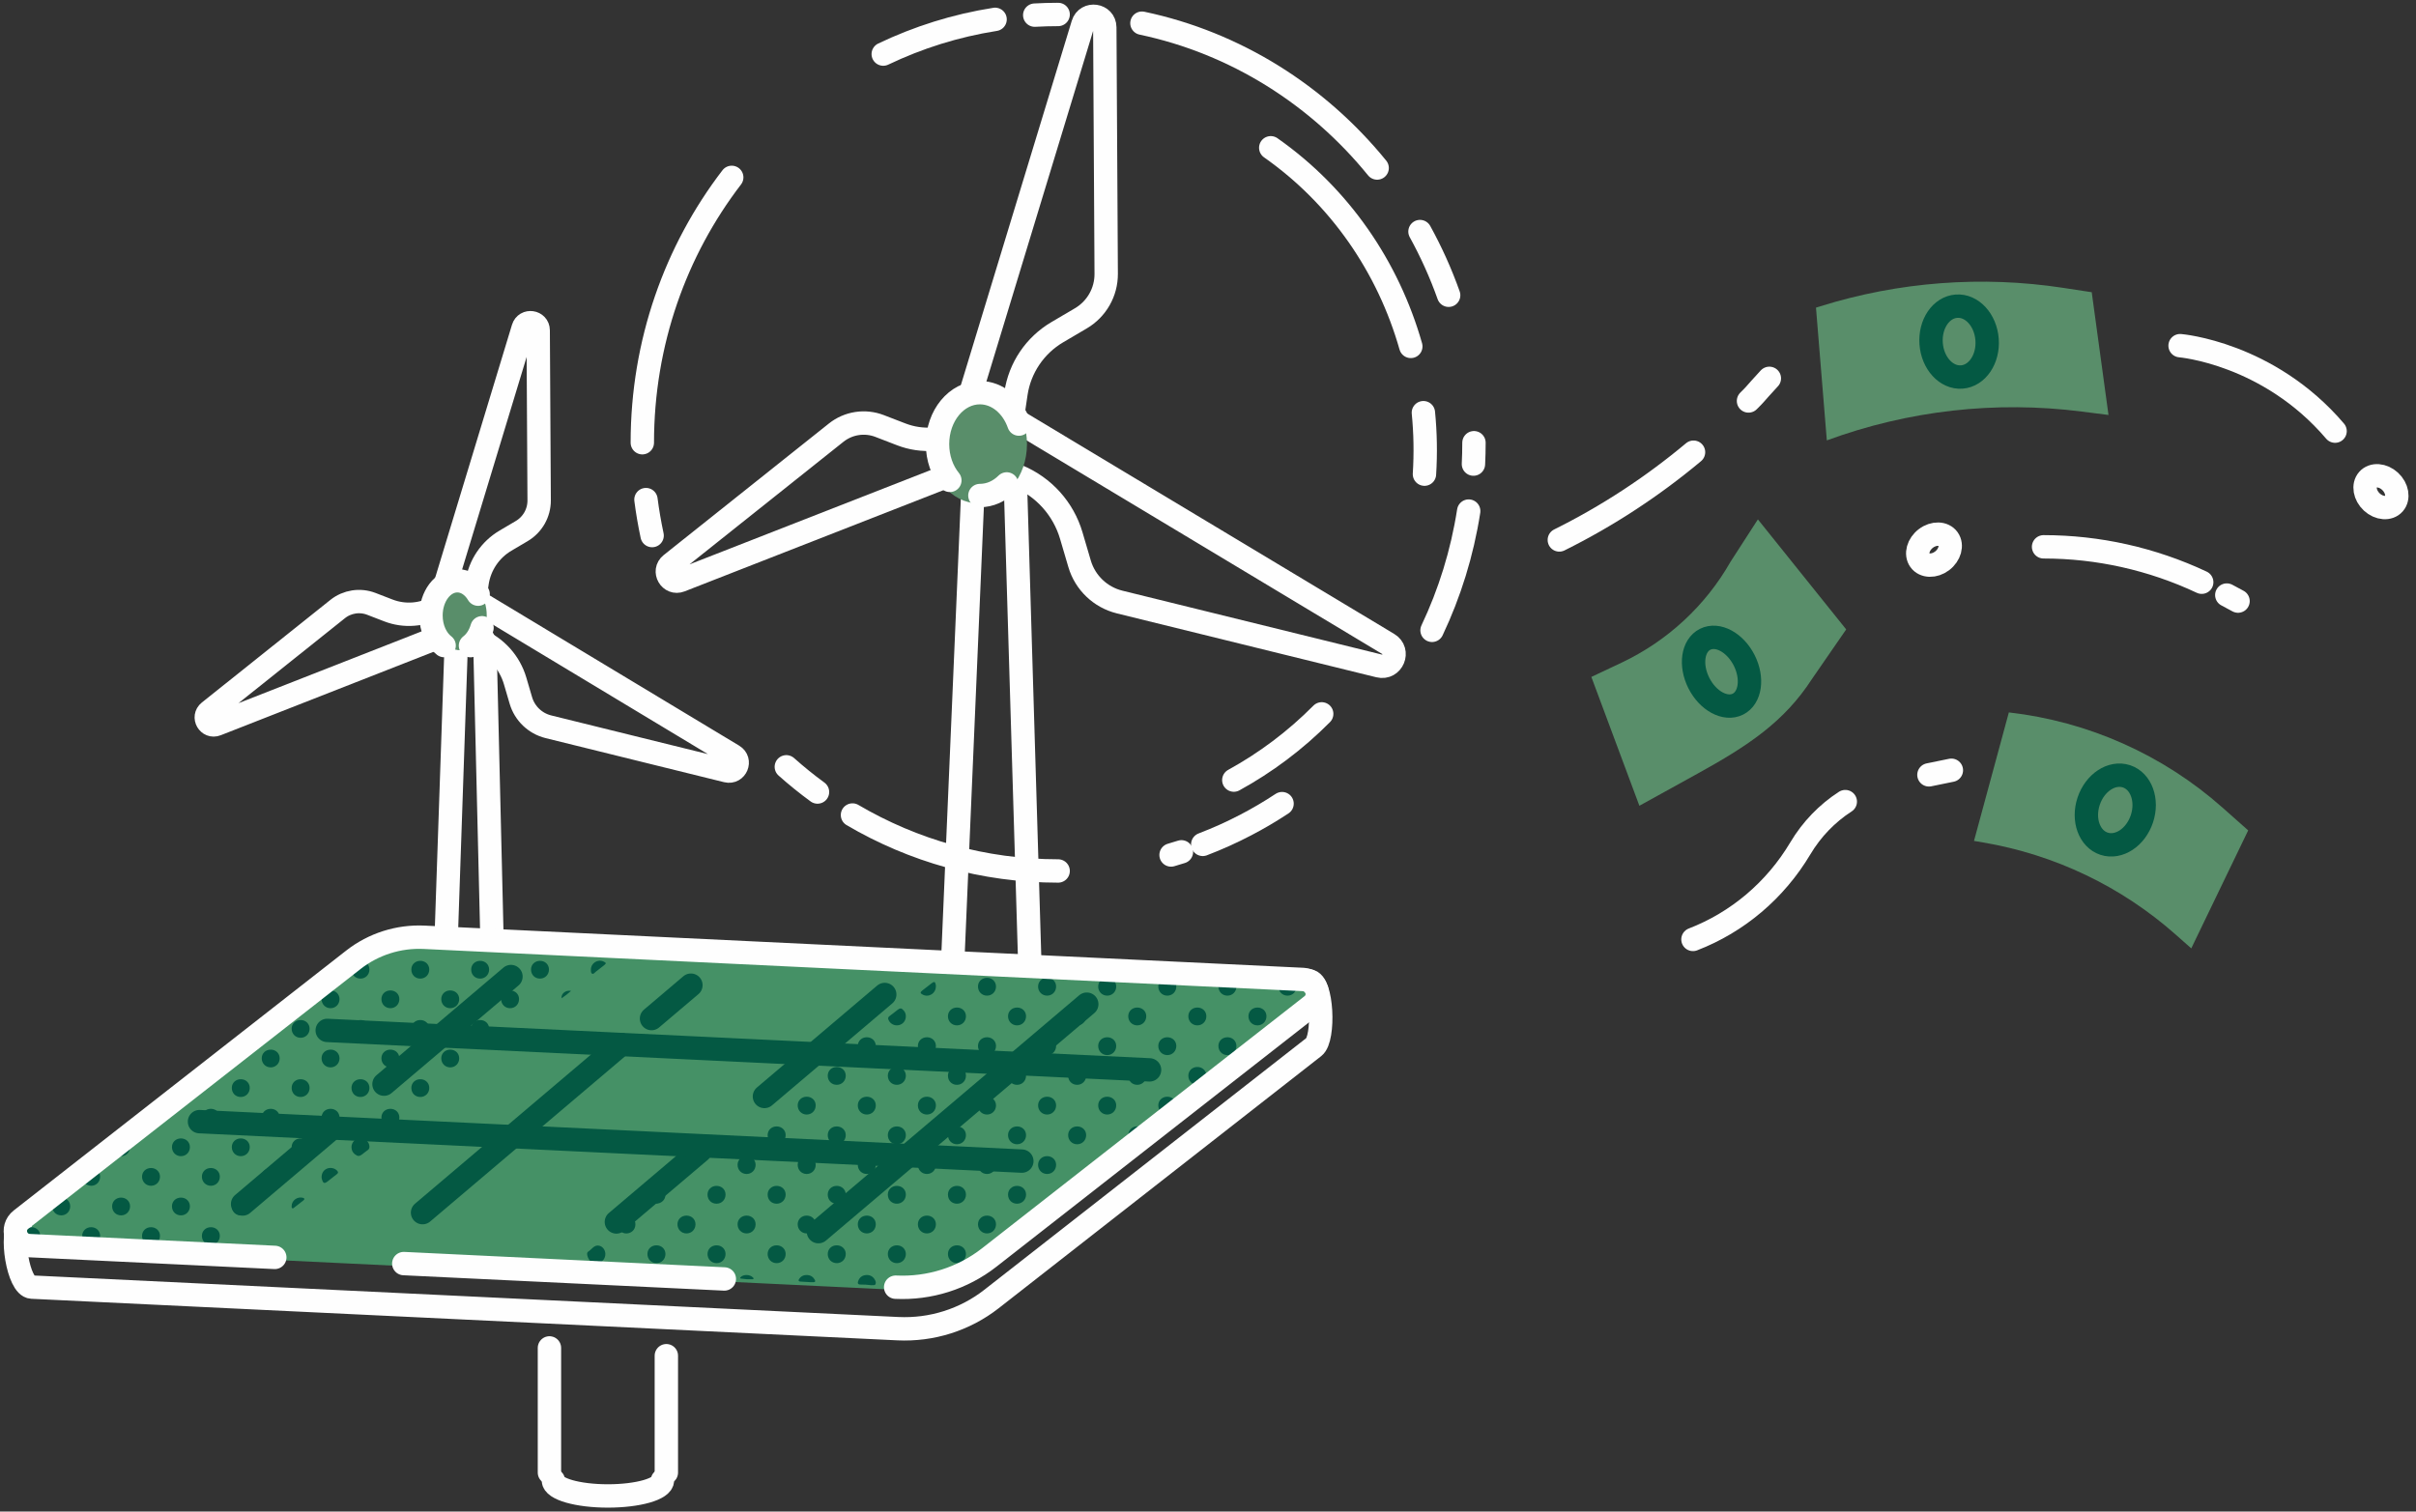 <?xml version="1.0" encoding="UTF-8"?>
<svg width="310px" height="194px" viewBox="0 0 310 194" version="1.1" xmlns="http://www.w3.org/2000/svg" xmlns:xlink="http://www.w3.org/1999/xlink">
    <rect x="0" y="0" width="310" height="194" fill="#333333" stroke="none"/>
    <title>Group 12</title>
    <g id="Homepage" stroke="none" stroke-width="1" fill="none" fill-rule="evenodd">
        <g id="Marketing-site-XS-Mobile-v6" transform="translate(-33, -4520)">
            <g id="Group-15" transform="translate(18, 3390)">
                <g id="Group-1627" transform="translate(16, 397)">
                    <g id="Group-12" transform="translate(0, 734)">
                        <g id="Group-148" transform="translate(203, 35)">
                            <path d="M21.557,30.662 L18.057,36.082 C14.837,41.744 9.942,46.277 4.039,49.063 L0.189,50.88 L6.351,67.418 L13.8,63.302 C20.327,59.706 24.94,56.628 28.467,51.187 L32.887,44.783 L21.557,30.662 Z" id="Fill-136" fill="#598E6A"></path>
                            <path d="M19.799,48.752 C20.96,51.051 20.599,53.566 18.994,54.373 C17.388,55.179 15.144,53.968 13.984,51.67 C12.823,49.372 13.184,46.855 14.79,46.05 C16.396,45.244 18.638,46.454 19.799,48.752 Z" id="Stroke-138" stroke="#045943" stroke-width="3" stroke-linecap="round"></path>
                            <path d="M53.758,55.436 L49.286,71.928 L50.483,72.132 C59.639,73.689 68.174,77.771 75.122,83.914 L77.164,85.72 L84.468,70.578 L81.179,67.66 C73.521,60.866 63.944,56.596 53.758,55.436" id="Fill-140" fill="#598E6A"></path>
                            <path d="M29.011,3.484 L30.402,20.522 C40.849,16.682 52.072,15.413 63.115,16.823 L66.544,17.26 L64.392,1.504 L60.706,0.942 C50.287,-0.644 39.642,0.164 29.585,3.305 L29.011,3.484 Z" id="Fill-142" fill="#598E6A"></path>
                            <path d="M50.965,7.577 C51.151,10.087 49.695,12.24 47.713,12.387 C45.731,12.533 43.973,10.618 43.787,8.108 C43.599,5.598 45.054,3.445 47.037,3.299 C49.019,3.152 50.778,5.068 50.965,7.577 Z" id="Stroke-144" stroke="#045943" stroke-width="3" stroke-linecap="round"></path>
                            <path d="M70.83,69.092 C70.035,71.481 67.861,72.912 65.974,72.288 C64.088,71.665 63.202,69.222 63.998,66.834 C64.792,64.446 66.966,63.014 68.853,63.638 C70.739,64.262 71.624,66.703 70.83,69.092 Z" id="Stroke-146" stroke="#045943" stroke-width="3" stroke-linecap="round"></path>
                        </g>
                        <g id="Group-167" transform="translate(199, 43)" stroke="#FEFEFE" stroke-linecap="round" stroke-linejoin="round" stroke-width="3">
                            <path d="M47.117,25.102 C48.115,24.346 49.389,24.381 49.961,25.178 C50.533,25.975 50.188,27.234 49.188,27.989 C48.19,28.743 46.916,28.709 46.345,27.912 C45.772,27.114 46.118,25.856 47.117,25.102 Z" id="Stroke-149"></path>
                            <path d="M17.299,14.038 C12.015,18.458 6.238,22.241 0.078,25.3" id="Stroke-151"></path>
                            <path d="M27.027,4.56 L25.892,5.804 C24.921,6.868 25.372,6.45 24.353,7.462" id="Stroke-153"></path>
                            <path d="M36.771,58.884 C34.447,60.385 32.464,62.429 31.002,64.885 L31.002,64.885 C27.789,70.28 22.926,74.375 17.226,76.571" id="Stroke-155"></path>
                            <line x1="50.383" y1="54.86" x2="47.504" y2="55.449" id="Stroke-157"></line>
                            <line x1="85.722" y1="32.373" x2="87.166" y2="33.148" id="Stroke-159"></line>
                            <path d="M62.213,26.182 L62.213,26.182 C69.226,26.182 76.147,27.735 82.505,30.724" id="Stroke-161"></path>
                            <path d="M79.73,0.365 C79.73,0.365 91.048,1.281 99.616,11.334" id="Stroke-163"></path>
                            <path d="M106.673,17.771 C107.594,18.624 107.817,19.911 107.171,20.646 C106.525,21.382 105.256,21.288 104.334,20.435 C103.413,19.583 103.189,18.296 103.834,17.56 C104.48,16.825 105.751,16.919 106.673,17.771 Z" id="Stroke-165"></path>
                        </g>
                        <g id="Group-198" transform="translate(81, 0)" stroke="#FEFEFE" stroke-linecap="round" stroke-linejoin="round" stroke-width="3">
                            <path d="M0.417,55.821 C0.417,42.959 4.706,31.129 11.89,21.765" id="Stroke-168"></path>
                            <path d="M1.674,67.737 C1.349,66.221 1.085,64.682 0.884,63.122" id="Stroke-170"></path>
                            <path d="M22.895,100.652 C21.511,99.639 20.176,98.56 18.895,97.418" id="Stroke-172"></path>
                            <path d="M53.772,110.786 C44.173,110.786 35.165,108.174 27.383,103.604" id="Stroke-174"></path>
                            <path d="M69.591,108.33 C69.15,108.47 68.707,108.605 68.26,108.734" id="Stroke-176"></path>
                            <path d="M82.502,102.144 C81.013,103.126 79.475,104.034 77.89,104.862 C76.093,105.803 74.235,106.642 72.327,107.371" id="Stroke-178"></path>
                            <path d="M106.45,64.595 C105.608,70.001 104.001,75.144 101.747,79.901" id="Stroke-180"></path>
                            <path d="M107.126,55.821 C107.126,56.741 107.104,57.656 107.06,58.564" id="Stroke-182"></path>
                            <path d="M100.2,28.721 C101.633,31.321 102.866,34.052 103.878,36.895" id="Stroke-184"></path>
                            <path d="M64.524,1.974 C76.554,4.51 87.11,11.217 94.704,20.564" id="Stroke-186"></path>
                            <path d="M87.589,90.623 C84.191,94.047 80.384,96.888 76.313,99.122" id="Stroke-188"></path>
                            <path d="M100.637,51.966 C100.893,54.566 100.943,57.204 100.774,59.855" id="Stroke-190"></path>
                            <path d="M81.051,17.966 C89.908,24.182 96.123,33.265 99.022,43.46" id="Stroke-192"></path>
                            <path d="M50.768,0.943 C51.762,0.886 52.764,0.857 53.772,0.857" id="Stroke-194"></path>
                            <path d="M31.329,5.941 C35.811,3.798 40.63,2.277 45.681,1.485" id="Stroke-196"></path>
                        </g>
                        <path d="M120,151.479 L123.8,62.691 C123.854,61.189 125.077,60 126.568,60 C128.07,60 129.299,61.207 129.337,62.722 L132,151.479 C128.253,153.507 123.747,153.507 120,151.479 Z" id="Stroke-199" stroke="#FEFEFE" stroke-width="3" stroke-linecap="round" stroke-linejoin="round"></path>
                        <g id="Group-207" transform="translate(84, 1)" stroke="#FEFEFE" stroke-linecap="round" stroke-linejoin="round" stroke-width="3">
                            <path d="M44.788,51.61 L93.122,80.65 C94.641,81.563 93.674,83.892 91.952,83.468 L58.664,75.269 C56.196,74.661 54.237,72.791 53.522,70.359 L52.456,66.737 C51.442,63.29 48.917,60.484 45.588,59.106 L43.347,58.179 L44.788,51.61 Z" id="Stroke-201"></path>
                            <path d="M38.792,50.929 L53.955,1.103 C54.431,-0.463 56.748,-0.127 56.757,1.51 L56.938,33.143 C56.951,35.49 55.713,37.666 53.686,38.858 L50.667,40.634 C47.794,42.325 45.842,45.22 45.358,48.511 L45.032,50.725 L38.792,50.929 Z" id="Stroke-203"></path>
                            <path d="M43.877,56.239 L2.305,72.502 C0.998,73.014 -0.003,71.287 1.094,70.413 L22.29,53.529 C23.862,52.277 25.983,51.952 27.86,52.675 L30.654,53.753 C33.315,54.778 36.298,54.55 38.769,53.129 L40.433,52.174 L43.877,56.239 Z" id="Stroke-205"></path>
                        </g>
                        <g id="Group-214" transform="translate(118, 48)">
                            <path d="M12.773,7.999 C12.773,12.195 9.973,15.595 6.518,15.595 C3.064,15.595 0.264,12.195 0.264,7.999 C0.264,3.804 3.064,0.403 6.518,0.403 C9.973,0.403 12.773,3.804 12.773,7.999" id="Fill-208" fill="#598E6A"></path>
                            <path d="M2.877,12.654 C1.9,11.461 1.295,9.815 1.295,7.999 C1.295,4.352 3.729,1.397 6.732,1.397 C8.983,1.397 10.915,3.06 11.741,5.429" id="Stroke-210" stroke="#FEFEFE" stroke-width="3" stroke-linecap="round" stroke-linejoin="round"></path>
                            <path d="M10.172,13.111 C9.235,14.042 8.037,14.601 6.732,14.601" id="Stroke-212" stroke="#FEFEFE" stroke-width="3" stroke-linecap="round" stroke-linejoin="round"></path>
                        </g>
                        <path d="M55,155.931 L57.533,81.892 C57.569,80.836 58.385,80 59.378,80 C60.38,80 61.199,80.849 61.224,81.913 L63,155.931 C60.502,157.356 57.498,157.356 55,155.931 Z" id="Stroke-215" stroke="#FEFEFE" stroke-width="3" stroke-linecap="round" stroke-linejoin="round"></path>
                        <g id="Group-223" transform="translate(25, 40)" stroke="#FEFEFE" stroke-linecap="round" stroke-linejoin="round" stroke-width="3">
                            <path d="M34.82,35.958 L68.074,55.99 C69.12,56.62 68.455,58.227 67.269,57.934 L44.368,52.278 C42.669,51.858 41.322,50.569 40.83,48.891 L40.097,46.392 C39.399,44.014 37.661,42.079 35.371,41.128 L33.83,40.489 L34.82,35.958 Z" id="Stroke-217"></path>
                            <path d="M30.695,35.488 L41.128,1.117 C41.456,0.036 43.049,0.268 43.055,1.397 L43.18,23.219 C43.189,24.837 42.337,26.339 40.943,27.161 L38.866,28.386 C36.888,29.552 35.545,31.55 35.213,33.819 L34.988,35.347 L30.695,35.488 Z" id="Stroke-219"></path>
                            <path d="M34.114,39.285 L1.774,51.97 C0.758,52.369 -0.021,51.022 0.832,50.34 L17.321,37.172 C18.543,36.195 20.194,35.942 21.654,36.506 L23.828,37.346 C25.897,38.146 28.218,37.968 30.141,36.86 L31.434,36.115 L34.114,39.285 Z" id="Stroke-221"></path>
                        </g>
                        <g id="Group-230" transform="translate(54, 73)">
                            <path d="M7.455,4.997 C7.455,7.46 5.941,9.456 4.074,9.456 C2.206,9.456 0.692,7.46 0.692,4.997 C0.692,2.534 2.206,0.538 4.074,0.538 C5.941,0.538 7.455,2.534 7.455,4.997" id="Fill-224" fill="#598E6A"></path>
                            <path d="M1.987,8.857 C0.978,8.085 0.3,6.646 0.3,4.997 C0.3,2.534 1.815,0.537 3.682,0.537 C4.767,0.537 5.732,1.211 6.351,2.258" id="Stroke-226" stroke="#FEFEFE" stroke-width="3" stroke-linecap="round" stroke-linejoin="round"></path>
                            <path d="M6.848,6.571 C6.569,7.542 6.041,8.352 5.368,8.864" id="Stroke-228" stroke="#FEFEFE" stroke-width="3" stroke-linecap="round" stroke-linejoin="round"></path>
                        </g>
                        <line x1="69.5" y1="172" x2="69.5" y2="188" id="Stroke-231" stroke="#FEFEFE" stroke-width="3" stroke-linecap="round" stroke-linejoin="round"></line>
                        <line x1="84.5" y1="173" x2="84.5" y2="188" id="Stroke-232" stroke="#FEFEFE" stroke-width="3" stroke-linecap="round" stroke-linejoin="round"></line>
                        <path d="M84,189 C84,190.105 80.866,191 77,191 C73.134,191 70,190.105 70,189" id="Stroke-233" stroke="#FEFEFE" stroke-width="3" stroke-linecap="round" stroke-linejoin="round"></path>
                        <g id="Group-517" transform="translate(0, 119)">
                            <path d="M113.349,45.508 L2.198,40.171 C0.454,40.087 -0.252,37.909 1.118,36.838 L43.776,3.481 C46.354,1.464 49.584,0.44 52.868,0.599 L165.648,6.013 C167.392,6.096 168.098,8.275 166.729,9.346 L125.351,41.701 C121.946,44.364 117.684,45.716 113.349,45.508" id="Fill-235" fill="#459166"></path>
                            <path d="M166.951,5.895 C168.695,5.979 168.967,13.298 167.598,14.369 L126.22,46.724 C122.815,49.386 118.552,50.738 114.218,50.531 L3.067,45.194 C1.323,45.11 0.226,38.167 1.596,37.096" id="Stroke-237" stroke="#FEFEFE" stroke-width="3" stroke-linecap="round" stroke-linejoin="round"></path>
                            <path d="M152.622,16.943 C153.285,16.939 153.785,17.414 153.79,18.05 C153.794,18.716 153.298,19.227 152.643,19.232 C151.976,19.237 151.483,18.746 151.478,18.072 C151.473,17.431 151.965,16.947 152.622,16.943" id="Fill-239" fill="#045943"></path>
                            <path d="M129.491,32.202 C130.153,32.2 130.651,32.675 130.654,33.313 C130.658,33.978 130.16,34.488 129.505,34.491 C128.838,34.495 128.346,34.002 128.342,33.328 C128.339,32.688 128.832,32.205 129.491,32.202" id="Fill-241" fill="#045943"></path>
                            <path d="M121.794,32.202 C122.453,32.205 122.946,32.687 122.943,33.327 C122.94,33.99 122.433,34.497 121.778,34.491 C121.112,34.486 120.628,33.99 120.631,33.314 C120.634,32.676 121.132,32.2 121.794,32.202" id="Fill-243" fill="#045943"></path>
                            <path d="M114.059,32.202 C114.723,32.196 115.224,32.668 115.231,33.304 C115.238,33.97 114.745,34.483 114.09,34.491 C113.424,34.5 112.927,34.009 112.919,33.337 C112.912,32.696 113.402,32.208 114.059,32.202" id="Fill-245" fill="#045943"></path>
                            <path d="M106.375,32.202 C107.033,32.206 107.524,32.69 107.52,33.331 C107.515,33.994 107.007,34.499 106.351,34.491 C105.684,34.484 105.203,33.987 105.208,33.31 C105.212,32.674 105.712,32.198 106.375,32.202" id="Fill-247" fill="#045943"></path>
                            <path d="M97.496,33.324 C97.494,32.685 97.989,32.204 98.649,32.202 C99.31,32.201 99.807,32.679 99.808,33.317 C99.809,33.982 99.308,34.491 98.653,34.492 C97.987,34.492 97.498,33.998 97.496,33.324" id="Fill-249" fill="#045943"></path>
                            <path d="M90.932,32.202 C91.595,32.2 92.093,32.675 92.096,33.313 C92.1,33.978 91.602,34.488 90.946,34.491 C90.28,34.495 89.788,34.002 89.784,33.328 C89.781,32.688 90.273,32.205 90.932,32.202" id="Fill-251" fill="#045943"></path>
                            <path d="M143.766,18.058 C143.767,17.42 144.264,16.942 144.925,16.943 C145.585,16.944 146.08,17.425 146.078,18.065 C146.076,18.728 145.573,19.235 144.917,19.232 C144.251,19.229 143.765,18.734 143.766,18.058" id="Fill-253" fill="#045943"></path>
                            <path d="M138.366,18.055 C138.369,18.72 137.87,19.23 137.215,19.232 C136.549,19.235 136.057,18.741 136.054,18.068 C136.052,17.427 136.545,16.945 137.204,16.943 C137.866,16.94 138.363,17.417 138.366,18.055" id="Fill-255" fill="#045943"></path>
                            <path d="M129.52,16.943 C130.175,16.95 130.663,17.44 130.654,18.082 C130.646,18.742 130.131,19.244 129.476,19.232 C128.81,19.219 128.334,18.719 128.342,18.041 C128.351,17.405 128.854,16.936 129.52,16.943" id="Fill-257" fill="#045943"></path>
                            <path d="M120.631,18.068 C120.628,17.428 121.121,16.946 121.78,16.943 C122.442,16.941 122.94,17.416 122.943,18.054 C122.946,18.72 122.448,19.229 121.792,19.232 C121.126,19.236 120.634,18.742 120.631,18.068" id="Fill-259" fill="#045943"></path>
                            <path d="M115.231,18.046 C115.238,18.712 114.744,19.225 114.089,19.232 C113.423,19.24 112.927,18.749 112.919,18.077 C112.913,17.436 113.403,16.948 114.059,16.943 C114.724,16.937 115.225,17.41 115.231,18.046" id="Fill-261" fill="#045943"></path>
                            <path d="M105.208,18.056 C105.21,17.418 105.708,16.941 106.369,16.943 C107.029,16.945 107.522,17.426 107.52,18.067 C107.517,18.73 107.013,19.236 106.356,19.232 C105.69,19.228 105.205,18.732 105.208,18.056" id="Fill-263" fill="#045943"></path>
                            <path d="M144.917,9.313 C145.578,9.312 146.075,9.787 146.078,10.425 C146.081,11.089 145.583,11.599 144.928,11.603 C144.273,11.605 143.768,11.099 143.766,10.436 C143.764,9.796 144.258,9.315 144.917,9.313" id="Fill-265" fill="#045943"></path>
                            <path d="M153.79,10.426 C153.792,11.09 153.293,11.6 152.638,11.603 C151.983,11.605 151.479,11.098 151.477,10.435 C151.476,9.796 151.97,9.315 152.629,9.313 C153.291,9.311 153.787,9.788 153.79,10.426" id="Fill-267" fill="#045943"></path>
                            <path d="M161.501,10.438 C161.498,11.101 160.992,11.607 160.337,11.603 C159.682,11.598 159.186,11.088 159.189,10.423 C159.193,9.786 159.693,9.31 160.354,9.314 C161.012,9.316 161.504,9.798 161.501,10.438" id="Fill-269" fill="#045943"></path>
                            <path d="M92.096,40.943 C92.099,41.608 91.601,42.118 90.946,42.121 C90.291,42.124 89.787,41.617 89.785,40.955 C89.782,40.315 90.275,39.834 90.935,39.832 C91.596,39.83 92.094,40.306 92.096,40.943" id="Fill-271" fill="#045943"></path>
                            <path d="M111.375,14.239 C111.379,14.904 110.881,15.414 110.225,15.417 C109.571,15.421 109.066,14.914 109.064,14.251 C109.061,13.612 109.554,13.13 110.214,13.128 C110.875,13.126 111.373,13.602 111.375,14.239" id="Fill-273" fill="#045943"></path>
                            <path d="M119.087,14.253 C119.084,14.915 118.579,15.421 117.924,15.418 C117.269,15.413 116.771,14.902 116.775,14.238 C116.778,13.602 117.278,13.126 117.939,13.128 C118.598,13.131 119.089,13.613 119.087,14.253" id="Fill-275" fill="#045943"></path>
                            <path d="M125.634,13.128 C126.296,13.125 126.795,13.6 126.799,14.237 C126.802,14.902 126.306,15.412 125.651,15.417 C124.996,15.422 124.49,14.917 124.487,14.254 C124.483,13.614 124.976,13.131 125.634,13.128" id="Fill-277" fill="#045943"></path>
                            <path d="M132.198,14.238 C132.202,13.603 132.7,13.126 133.361,13.128 C134.02,13.13 134.513,13.612 134.51,14.252 C134.508,14.914 134.003,15.421 133.348,15.417 C132.693,15.413 132.195,14.903 132.198,14.238" id="Fill-279" fill="#045943"></path>
                            <path d="M139.91,14.232 C139.917,13.596 140.417,13.123 141.081,13.128 C141.738,13.133 142.228,13.618 142.222,14.259 C142.217,14.92 141.708,15.425 141.052,15.417 C140.397,15.41 139.903,14.897 139.91,14.232" id="Fill-281" fill="#045943"></path>
                            <path d="M148.783,13.128 C149.443,13.13 149.936,13.611 149.934,14.251 C149.932,14.914 149.427,15.42 148.772,15.418 C148.117,15.414 147.62,14.904 147.622,14.24 C147.624,13.603 148.122,13.126 148.783,13.128" id="Fill-283" fill="#045943"></path>
                            <path d="M156.508,13.128 C157.164,13.135 157.653,13.623 157.645,14.264 C157.638,14.924 157.125,15.428 156.471,15.417 C155.817,15.407 155.326,14.893 155.334,14.227 C155.342,13.592 155.844,13.122 156.508,13.128" id="Fill-285" fill="#045943"></path>
                            <path d="M138.366,10.419 C138.372,11.084 137.877,11.596 137.222,11.603 C136.567,11.609 136.059,11.104 136.054,10.443 C136.05,9.802 136.54,9.317 137.198,9.313 C137.861,9.309 138.361,9.783 138.366,10.419" id="Fill-287" fill="#045943"></path>
                            <path d="M129.52,9.314 C130.175,9.321 130.663,9.809 130.654,10.451 C130.646,11.111 130.132,11.614 129.478,11.603 C128.824,11.591 128.334,11.076 128.342,10.41 C128.352,9.776 128.855,9.306 129.52,9.314" id="Fill-289" fill="#045943"></path>
                            <path d="M122.943,10.425 C122.946,11.09 122.448,11.599 121.792,11.603 C121.137,11.606 120.633,11.099 120.631,10.437 C120.629,9.797 121.122,9.315 121.781,9.313 C122.442,9.311 122.94,9.788 122.943,10.425" id="Fill-291" fill="#045943"></path>
                            <path d="M98.645,39.832 C99.307,39.83 99.805,40.305 99.808,40.943 C99.811,41.607 99.313,42.118 98.659,42.121 C98.004,42.125 97.499,41.618 97.496,40.956 C97.493,40.316 97.987,39.834 98.645,39.832" id="Fill-293" fill="#045943"></path>
                            <path d="M164.218,5.499 C164.874,5.504 165.364,5.991 165.357,6.632 C165.35,7.293 164.84,7.797 164.185,7.788 C163.53,7.779 163.037,7.265 163.045,6.599 C163.053,5.964 163.554,5.493 164.218,5.499" id="Fill-295" fill="#045943"></path>
                            <path d="M156.504,5.499 C157.161,5.503 157.651,5.989 157.645,6.63 C157.64,7.291 157.131,7.795 156.476,7.788 C155.821,7.78 155.327,7.267 155.334,6.602 C155.34,5.967 155.84,5.494 156.504,5.499" id="Fill-297" fill="#045943"></path>
                            <path d="M122.943,40.955 C122.941,41.618 122.436,42.124 121.781,42.121 C121.126,42.118 120.628,41.607 120.631,40.943 C120.634,40.306 121.133,39.83 121.793,39.832 C122.452,39.835 122.945,40.316 122.943,40.955" id="Fill-299" fill="#045943"></path>
                            <path d="M102.509,20.758 C103.169,20.758 103.664,21.237 103.664,21.875 C103.664,22.54 103.162,23.047 102.507,23.047 C101.852,23.046 101.352,22.538 101.352,21.874 C101.353,21.236 101.848,20.758 102.509,20.758" id="Fill-301" fill="#045943"></path>
                            <path d="M111.375,21.869 C111.379,22.533 110.88,23.044 110.226,23.047 C109.571,23.05 109.066,22.543 109.064,21.881 C109.061,21.241 109.554,20.76 110.213,20.758 C110.875,20.756 111.372,21.232 111.375,21.869" id="Fill-303" fill="#045943"></path>
                            <path d="M116.775,21.887 C116.771,21.247 117.261,20.762 117.919,20.758 C118.581,20.753 119.082,21.227 119.087,21.863 C119.093,22.528 118.598,23.04 117.944,23.047 C117.288,23.054 116.78,22.549 116.775,21.887" id="Fill-305" fill="#045943"></path>
                            <path d="M126.799,21.907 C126.785,22.565 126.266,23.064 125.611,23.047 C124.958,23.029 124.473,22.511 124.487,21.843 C124.5,21.211 125.009,20.747 125.675,20.758 C126.328,20.768 126.812,21.264 126.799,21.907" id="Fill-307" fill="#045943"></path>
                            <path d="M134.51,21.907 C134.497,22.565 133.977,23.064 133.323,23.047 C132.67,23.029 132.185,22.511 132.199,21.843 C132.213,21.211 132.72,20.747 133.387,20.758 C134.039,20.768 134.523,21.264 134.51,21.907" id="Fill-309" fill="#045943"></path>
                            <path d="M142.222,21.863 C142.228,22.529 141.733,23.041 141.079,23.047 C140.423,23.053 139.915,22.549 139.91,21.887 C139.905,21.247 140.396,20.762 141.054,20.758 C141.717,20.754 142.217,21.228 142.222,21.863" id="Fill-311" fill="#045943"></path>
                            <path d="M83.236,39.832 C83.895,39.834 84.388,40.317 84.384,40.956 C84.382,41.619 83.876,42.126 83.222,42.121 C82.566,42.117 82.069,41.607 82.073,40.942 C82.076,40.305 82.575,39.829 83.236,39.832" id="Fill-313" fill="#045943"></path>
                            <path d="M99.808,25.673 C99.815,26.34 99.323,26.853 98.669,26.862 C98.014,26.87 97.503,26.367 97.496,25.706 C97.49,25.066 97.979,24.579 98.636,24.573 C99.299,24.567 99.801,25.038 99.808,25.673" id="Fill-315" fill="#045943"></path>
                            <path d="M107.52,25.685 C107.522,26.35 107.023,26.859 106.368,26.862 C105.713,26.864 105.209,26.357 105.208,25.695 C105.206,25.055 105.7,24.574 106.359,24.572 C107.02,24.571 107.517,25.048 107.52,25.685" id="Fill-317" fill="#045943"></path>
                            <path d="M115.231,25.696 C115.229,26.358 114.724,26.865 114.069,26.862 C113.415,26.859 112.916,26.348 112.919,25.683 C112.922,25.047 113.421,24.571 114.082,24.573 C114.741,24.575 115.233,25.056 115.231,25.696" id="Fill-319" fill="#045943"></path>
                            <path d="M122.943,25.702 C122.938,26.364 122.429,26.869 121.774,26.862 C121.12,26.855 120.625,26.342 120.631,25.677 C120.637,25.042 121.137,24.568 121.8,24.573 C122.457,24.577 122.947,25.062 122.943,25.702" id="Fill-321" fill="#045943"></path>
                            <path d="M130.654,25.696 C130.652,26.358 130.147,26.865 129.492,26.862 C128.838,26.859 128.339,26.348 128.343,25.683 C128.345,25.047 128.844,24.571 129.505,24.573 C130.164,24.575 130.657,25.056 130.654,25.696" id="Fill-323" fill="#045943"></path>
                            <path d="M138.366,25.702 C138.361,26.364 137.853,26.868 137.198,26.862 C136.544,26.855 136.049,26.343 136.054,25.678 C136.059,25.043 136.56,24.568 137.223,24.573 C137.881,24.577 138.371,25.061 138.366,25.702" id="Fill-325" fill="#045943"></path>
                            <path d="M124.487,37.148 C124.482,36.508 124.972,36.022 125.629,36.017 C126.292,36.012 126.793,36.485 126.799,37.12 C126.805,37.786 126.312,38.298 125.657,38.306 C125.002,38.314 124.493,37.809 124.487,37.148" id="Fill-327" fill="#045943"></path>
                            <path d="M95.952,29.522 C95.945,30.182 95.434,30.686 94.779,30.677 C94.125,30.667 93.633,30.154 93.64,29.487 C93.648,28.853 94.149,28.382 94.814,28.387 C95.469,28.393 95.959,28.881 95.952,29.522" id="Fill-329" fill="#045943"></path>
                            <path d="M102.529,28.387 C103.184,28.395 103.672,28.884 103.663,29.526 C103.656,30.185 103.141,30.688 102.487,30.677 C101.833,30.665 101.343,30.15 101.352,29.484 C101.36,28.85 101.863,28.38 102.529,28.387" id="Fill-331" fill="#045943"></path>
                            <path d="M111.375,29.496 C111.379,30.161 110.883,30.671 110.228,30.677 C109.573,30.681 109.067,30.176 109.064,29.513 C109.06,28.873 109.552,28.391 110.211,28.387 C110.872,28.384 111.372,28.86 111.375,29.496" id="Fill-333" fill="#045943"></path>
                            <path d="M119.087,29.5 C119.09,30.164 118.59,30.674 117.936,30.676 C117.281,30.679 116.777,30.172 116.775,29.51 C116.773,28.87 117.267,28.389 117.927,28.387 C118.588,28.386 119.085,28.862 119.087,29.5" id="Fill-335" fill="#045943"></path>
                            <path d="M125.657,28.387 C126.314,28.393 126.804,28.878 126.799,29.519 C126.793,30.18 126.284,30.684 125.629,30.677 C124.974,30.669 124.48,30.156 124.487,29.491 C124.493,28.855 124.994,28.382 125.657,28.387" id="Fill-337" fill="#045943"></path>
                            <path d="M134.51,29.491 C134.517,30.157 134.023,30.67 133.368,30.677 C132.713,30.684 132.204,30.179 132.198,29.518 C132.193,28.877 132.684,28.392 133.341,28.387 C134.005,28.383 134.504,28.856 134.51,29.491" id="Fill-339" fill="#045943"></path>
                            <path d="M116.775,37.148 C116.77,36.508 117.26,36.022 117.917,36.017 C118.581,36.012 119.081,36.485 119.087,37.12 C119.094,37.786 118.6,38.298 117.945,38.306 C117.29,38.314 116.781,37.809 116.775,37.148" id="Fill-341" fill="#045943"></path>
                            <path d="M147.622,6.623 C147.619,5.984 148.112,5.501 148.771,5.499 C149.432,5.496 149.93,5.971 149.934,6.609 C149.937,7.274 149.44,7.784 148.785,7.788 C148.131,7.792 147.625,7.285 147.622,6.623" id="Fill-343" fill="#045943"></path>
                            <path d="M142.222,6.61 C142.225,7.274 141.727,7.784 141.073,7.788 C140.418,7.791 139.913,7.285 139.91,6.623 C139.908,5.983 140.401,5.501 141.06,5.499 C141.721,5.496 142.219,5.972 142.222,6.61" id="Fill-345" fill="#045943"></path>
                            <path d="M134.51,6.599 C134.518,7.265 134.026,7.778 133.372,7.788 C132.716,7.796 132.206,7.293 132.198,6.632 C132.192,5.992 132.682,5.505 133.338,5.499 C134.001,5.493 134.503,5.964 134.51,6.599" id="Fill-347" fill="#045943"></path>
                            <path d="M126.799,6.647 C126.785,7.306 126.266,7.805 125.611,7.788 C124.958,7.77 124.473,7.252 124.487,6.584 C124.5,5.952 125.009,5.487 125.675,5.499 C126.328,5.509 126.812,6.004 126.799,6.647" id="Fill-349" fill="#045943"></path>
                            <path d="M107.52,40.932 C107.527,41.598 107.035,42.112 106.381,42.121 C105.726,42.13 105.215,41.627 105.208,40.966 C105.201,40.326 105.691,39.838 106.346,39.832 C107.011,39.826 107.512,40.297 107.52,40.932" id="Fill-351" fill="#045943"></path>
                            <path d="M112.919,40.943 C112.922,40.307 113.421,39.83 114.081,39.832 C114.74,39.834 115.233,40.315 115.231,40.955 C115.229,41.618 114.725,42.124 114.07,42.121 C113.415,42.118 112.916,41.608 112.919,40.943" id="Fill-353" fill="#045943"></path>
                            <path d="M111.375,37.139 C111.373,37.802 110.87,38.309 110.215,38.306 C109.56,38.304 109.061,37.794 109.064,37.129 C109.066,36.492 109.563,36.016 110.224,36.017 C110.883,36.019 111.377,36.5 111.375,37.139" id="Fill-355" fill="#045943"></path>
                            <path d="M88.24,37.147 C88.235,37.809 87.727,38.313 87.071,38.306 C86.417,38.299 85.922,37.787 85.928,37.121 C85.934,36.486 86.435,36.013 87.098,36.017 C87.755,36.022 88.245,36.507 88.24,37.147" id="Fill-357" fill="#045943"></path>
                            <path d="M93.64,37.128 C93.643,36.492 94.142,36.015 94.803,36.017 C95.462,36.019 95.954,36.5 95.952,37.141 C95.95,37.803 95.445,38.309 94.79,38.306 C94.135,38.303 93.637,37.792 93.64,37.128" id="Fill-359" fill="#045943"></path>
                            <path d="M101.351,37.129 C101.354,36.492 101.853,36.015 102.513,36.017 C103.173,36.019 103.666,36.5 103.664,37.139 C103.662,37.802 103.158,38.309 102.503,38.306 C101.848,38.303 101.349,37.793 101.351,37.129" id="Fill-361" fill="#045943"></path>
                            <path d="M149.934,21.862 C149.939,22.423 149.314,23.053 148.757,23.047 C148.122,23.041 147.628,22.538 147.622,21.891 C147.616,21.249 148.106,20.763 148.763,20.758 C149.427,20.753 149.928,21.226 149.934,21.862" id="Fill-363" fill="#045943"></path>
                            <path d="M76.673,40.933 C76.68,41.526 76.295,42.001 75.724,42.104 C75.174,42.204 74.621,41.897 74.434,41.373 C74.344,41.12 74.239,40.783 74.49,40.629 C74.937,40.355 75.228,39.744 75.879,39.881 C76.348,39.979 76.667,40.447 76.673,40.933" id="Fill-365" fill="#045943"></path>
                            <path d="M115.231,10.44 C115.228,11.001 114.872,11.451 114.333,11.574 C113.804,11.696 113.253,11.427 113.023,10.94 C112.926,10.733 112.915,10.569 113.133,10.414 C113.486,10.161 113.817,9.879 114.162,9.616 C114.514,9.347 114.676,9.369 114.966,9.705 C115.148,9.915 115.233,10.151 115.231,10.44" id="Fill-367" fill="#045943"></path>
                            <path d="M143.766,25.723 C143.767,25.199 144.078,24.772 144.543,24.621 C145.022,24.464 145.565,24.63 145.855,25.014 C146.02,25.232 146.031,25.414 145.79,25.596 C145.372,25.909 144.965,26.238 144.557,26.563 C144.38,26.705 144.225,26.67 144.087,26.517 C143.875,26.28 143.753,26.008 143.766,25.723" id="Fill-369" fill="#045943"></path>
                            <path d="M80.528,37.153 C80.523,37.644 80.256,38.049 79.806,38.222 C79.343,38.401 78.923,38.304 78.559,37.98 C78.358,37.803 78.294,37.636 78.575,37.439 C78.983,37.155 79.363,36.833 79.753,36.524 C80.117,36.234 80.238,36.26 80.434,36.673 C80.508,36.826 80.536,36.986 80.528,37.153" id="Fill-371" fill="#045943"></path>
                            <path d="M110.794,44.951 C110.338,44.892 109.865,44.857 109.391,44.865 C109.074,44.869 109.018,44.687 109.106,44.436 C109.258,44.008 109.555,43.728 110.017,43.658 C110.537,43.578 110.987,43.788 111.229,44.208 C111.339,44.398 111.442,44.61 111.335,44.819 C111.224,45.033 110.988,44.909 110.794,44.951" id="Fill-373" fill="#045943"></path>
                            <path d="M119.086,6.563 C119.096,7.491 118.176,8.068 117.396,7.658 C117.056,7.479 117.045,7.363 117.359,7.112 C117.747,6.802 118.141,6.498 118.536,6.198 C118.876,5.938 119.005,5.992 119.075,6.411 C119.085,6.473 119.084,6.536 119.086,6.563" id="Fill-375" fill="#045943"></path>
                            <path d="M117.863,43.647 C118.37,43.634 118.705,43.831 118.94,44.204 C119.062,44.397 119.047,44.532 118.786,44.58 C118.221,44.683 117.657,44.791 117.094,44.903 C116.807,44.96 116.761,44.804 116.785,44.578 C116.839,44.067 117.347,43.65 117.863,43.647" id="Fill-377" fill="#045943"></path>
                            <path d="M139.91,29.524 C139.913,28.689 140.766,28.142 141.522,28.463 C141.779,28.572 141.852,28.688 141.591,28.883 C141.201,29.173 140.826,29.482 140.436,29.769 C140.319,29.855 140.22,30.056 140.06,29.981 C139.879,29.896 139.925,29.673 139.91,29.524" id="Fill-379" fill="#045943"></path>
                            <path d="M129.063,2.984 C129.48,3.009 129.926,3.038 130.372,3.062 C130.597,3.074 130.637,3.172 130.531,3.357 C130.32,3.726 130.003,3.941 129.576,3.968 C129.133,3.996 128.778,3.817 128.523,3.46 C128.444,3.35 128.353,3.213 128.419,3.075 C128.485,2.934 128.644,2.996 128.765,2.985 C128.855,2.978 128.944,2.984 129.063,2.984" id="Fill-381" fill="#045943"></path>
                            <path d="M102.996,44.563 C102.563,44.537 102.13,44.51 101.698,44.485 C101.455,44.469 101.406,44.346 101.531,44.159 C101.786,43.774 102.154,43.615 102.613,43.648 C103.048,43.679 103.352,43.9 103.553,44.273 C103.652,44.458 103.602,44.562 103.379,44.563 L102.996,44.563 Z" id="Fill-383" fill="#045943"></path>
                            <path d="M83.147,34.491 C83.101,34.482 82.986,34.467 82.877,34.435 C82.669,34.375 82.622,34.28 82.815,34.13 C83.238,33.804 83.656,33.47 84.08,33.143 C84.146,33.092 84.212,32.999 84.312,33.056 C84.403,33.109 84.38,33.212 84.384,33.298 C84.415,33.953 83.88,34.498 83.147,34.491" id="Fill-385" fill="#045943"></path>
                            <path d="M137.001,3.367 C137.26,3.343 137.574,3.409 137.89,3.441 C137.953,3.447 138.026,3.446 138.054,3.515 C138.091,3.605 138.016,3.652 137.962,3.703 C137.552,4.089 136.716,4.046 136.362,3.618 C136.324,3.572 136.281,3.503 136.29,3.455 C136.308,3.364 136.403,3.369 136.478,3.368 C136.632,3.364 136.784,3.367 137.001,3.367" id="Fill-387" fill="#045943"></path>
                            <path d="M95.019,44.183 C94.77,44.21 94.458,44.12 94.138,44.107 C94.078,44.105 93.999,44.115 93.979,44.035 C93.961,43.965 94.024,43.926 94.069,43.882 C94.432,43.543 95.226,43.57 95.586,43.937 C95.637,43.989 95.723,44.038 95.682,44.123 C95.644,44.204 95.549,44.179 95.476,44.182 C95.348,44.186 95.22,44.183 95.019,44.183" id="Fill-389" fill="#045943"></path>
                            <path d="M122.908,2.848 C122.967,3.554 122.269,4.008 121.759,3.973 C121.697,3.968 121.622,3.979 121.591,3.912 C121.559,3.84 121.625,3.8 121.665,3.753 C121.782,3.62 122.694,2.951 122.908,2.848" id="Fill-391" fill="#045943"></path>
                            <path d="M44.101,19.621 C44.104,18.987 44.6,18.512 45.259,18.515 C45.915,18.517 46.406,18.997 46.403,19.635 C46.399,20.295 45.896,20.798 45.243,20.794 C44.58,20.79 44.098,20.294 44.101,19.621" id="Fill-393" fill="#045943"></path>
                            <path d="M29.914,18.515 C30.567,18.521 31.053,19.007 31.045,19.647 C31.038,20.304 30.526,20.805 29.873,20.794 C29.211,20.783 28.736,20.284 28.744,19.609 C28.752,18.976 29.252,18.508 29.914,18.515" id="Fill-395" fill="#045943"></path>
                            <path d="M13.387,34.836 C13.38,34.198 13.869,33.714 14.523,33.708 C15.184,33.704 15.683,34.175 15.688,34.808 C15.694,35.471 15.201,35.981 14.55,35.988 C13.887,35.994 13.393,35.506 13.387,34.836" id="Fill-397" fill="#045943"></path>
                            <path d="M54.082,19.622 C54.084,20.284 53.587,20.792 52.934,20.794 C52.271,20.795 51.783,20.305 51.78,19.633 C51.777,18.996 52.269,18.517 52.926,18.515 C53.585,18.513 54.079,18.987 54.082,19.622" id="Fill-399" fill="#045943"></path>
                            <path d="M46.403,4.44 C46.4,5.099 45.897,5.604 45.245,5.6 C44.581,5.596 44.099,5.101 44.101,4.429 C44.104,3.793 44.599,3.319 45.258,3.321 C45.914,3.323 46.406,3.802 46.403,4.44" id="Fill-401" fill="#045943"></path>
                            <path d="M51.78,4.43 C51.781,3.795 52.276,3.319 52.935,3.32 C53.592,3.322 54.083,3.801 54.081,4.439 C54.08,5.098 53.577,5.603 52.925,5.6 C52.261,5.597 51.778,5.103 51.78,4.43" id="Fill-403" fill="#045943"></path>
                            <path d="M59.458,4.441 C59.456,3.804 59.946,3.323 60.603,3.321 C61.262,3.319 61.758,3.793 61.76,4.427 C61.763,5.09 61.266,5.598 60.614,5.6 C59.95,5.602 59.462,5.112 59.458,4.441" id="Fill-405" fill="#045943"></path>
                            <path d="M68.294,3.321 C68.95,3.322 69.442,3.802 69.439,4.439 C69.436,5.1 68.933,5.604 68.28,5.599 C67.617,5.596 67.135,5.102 67.137,4.428 C67.138,3.794 67.635,3.319 68.294,3.321" id="Fill-407" fill="#045943"></path>
                            <path d="M22.219,33.708 C22.876,33.71 23.368,34.188 23.367,34.825 C23.366,35.486 22.863,35.99 22.211,35.988 C21.548,35.985 21.064,35.491 21.065,34.819 C21.066,34.183 21.56,33.708 22.219,33.708" id="Fill-409" fill="#045943"></path>
                            <path d="M37.565,18.515 C38.224,18.512 38.721,18.985 38.724,19.62 C38.727,20.282 38.232,20.79 37.579,20.794 C36.916,20.797 36.426,20.307 36.422,19.636 C36.419,18.998 36.91,18.517 37.565,18.515" id="Fill-411" fill="#045943"></path>
                            <path d="M8.009,34.836 C8.003,35.495 7.496,35.996 6.843,35.988 C6.18,35.979 5.702,35.483 5.708,34.808 C5.713,34.176 6.212,33.704 6.873,33.708 C7.527,33.714 8.015,34.197 8.009,34.836" id="Fill-413" fill="#045943"></path>
                            <path d="M28.744,34.829 C28.741,34.191 29.232,33.711 29.888,33.709 C30.547,33.707 31.043,34.181 31.046,34.815 C31.048,35.478 30.552,35.986 29.899,35.988 C29.236,35.991 28.747,35.499 28.744,34.829" id="Fill-415" fill="#045943"></path>
                            <path d="M63.298,8.247 C63.292,7.61 63.779,7.125 64.432,7.119 C65.093,7.114 65.593,7.583 65.599,8.215 C65.607,8.878 65.117,9.39 64.465,9.399 C63.813,9.408 63.305,8.906 63.298,8.247" id="Fill-417" fill="#045943"></path>
                            <path d="M57.921,8.22 C57.926,8.882 57.434,9.391 56.782,9.399 C56.13,9.405 55.624,8.903 55.619,8.244 C55.615,7.606 56.103,7.124 56.758,7.119 C57.418,7.115 57.916,7.587 57.921,8.22" id="Fill-419" fill="#045943"></path>
                            <path d="M38.724,12.047 C38.717,12.705 38.208,13.206 37.556,13.197 C36.905,13.188 36.415,12.677 36.422,12.013 C36.43,11.381 36.929,10.912 37.591,10.917 C38.244,10.923 38.731,11.409 38.724,12.047" id="Fill-421" fill="#045943"></path>
                            <path d="M45.26,10.917 C45.916,10.92 46.406,11.4 46.403,12.037 C46.4,12.697 45.897,13.201 45.245,13.197 C44.593,13.192 44.098,12.684 44.101,12.023 C44.104,11.389 44.601,10.915 45.26,10.917" id="Fill-423" fill="#045943"></path>
                            <path d="M52.915,10.917 C53.576,10.912 54.075,11.382 54.081,12.014 C54.089,12.678 53.599,13.188 52.947,13.197 C52.295,13.205 51.786,12.704 51.78,12.046 C51.774,11.407 52.262,10.923 52.915,10.917" id="Fill-425" fill="#045943"></path>
                            <path d="M60.594,10.917 C61.254,10.912 61.753,11.382 61.76,12.014 C61.768,12.678 61.277,13.188 60.625,13.197 C59.973,13.205 59.465,12.704 59.458,12.046 C59.453,11.407 59.94,10.923 60.594,10.917" id="Fill-427" fill="#045943"></path>
                            <path d="M34.885,15.837 C34.882,16.496 34.379,17 33.726,16.995 C33.075,16.991 32.579,16.482 32.583,15.821 C32.586,15.187 33.084,14.713 33.742,14.717 C34.398,14.719 34.888,15.199 34.885,15.837" id="Fill-429" fill="#045943"></path>
                            <path d="M42.563,15.873 C42.545,16.527 42.02,17.019 41.368,16.995 C40.718,16.97 40.242,16.45 40.262,15.784 C40.281,15.158 40.793,14.701 41.458,14.716 C42.104,14.731 42.581,15.232 42.563,15.873" id="Fill-431" fill="#045943"></path>
                            <path d="M47.941,15.842 C47.935,15.205 48.423,14.721 49.077,14.716 C49.738,14.711 50.237,15.182 50.242,15.815 C50.248,16.477 49.757,16.988 49.105,16.995 C48.453,17.003 47.946,16.501 47.941,15.842" id="Fill-433" fill="#045943"></path>
                            <path d="M57.921,15.835 C57.919,16.494 57.416,16.999 56.764,16.996 C56.112,16.992 55.616,16.484 55.619,15.822 C55.622,15.189 56.118,14.714 56.776,14.717 C57.433,14.719 57.923,15.198 57.921,15.835" id="Fill-435" fill="#045943"></path>
                            <path d="M50.242,8.235 C50.241,8.895 49.74,9.401 49.087,9.399 C48.435,9.396 47.939,8.889 47.941,8.228 C47.943,7.593 48.437,7.119 49.095,7.119 C49.752,7.12 50.244,7.599 50.242,8.235" id="Fill-437" fill="#045943"></path>
                            <path d="M40.262,8.244 C40.257,7.606 40.745,7.124 41.4,7.119 C42.06,7.115 42.558,7.585 42.563,8.218 C42.569,8.881 42.077,9.391 41.425,9.399 C40.773,9.406 40.267,8.903 40.262,8.244" id="Fill-439" fill="#045943"></path>
                            <path d="M4.17,38.633 C4.165,39.292 3.659,39.793 3.007,39.786 C2.355,39.779 1.863,39.269 1.869,38.606 C1.874,37.974 2.373,37.502 3.033,37.507 C3.687,37.512 4.175,37.995 4.17,38.633" id="Fill-441" fill="#045943"></path>
                            <path d="M11.849,38.625 C11.847,39.285 11.345,39.79 10.692,39.787 C10.04,39.783 9.544,39.275 9.547,38.613 C9.55,37.98 10.046,37.505 10.704,37.507 C11.361,37.509 11.851,37.989 11.849,38.625" id="Fill-443" fill="#045943"></path>
                            <path d="M18.37,37.507 C19.029,37.505 19.525,37.978 19.527,38.613 C19.531,39.275 19.036,39.782 18.384,39.786 C17.731,39.789 17.228,39.286 17.226,38.626 C17.223,37.989 17.714,37.509 18.37,37.507" id="Fill-445" fill="#045943"></path>
                            <path d="M27.206,23.412 C27.213,24.075 26.721,24.585 26.069,24.592 C25.416,24.6 24.909,24.098 24.905,23.439 C24.9,22.801 25.388,22.318 26.042,22.313 C26.702,22.309 27.201,22.78 27.206,23.412" id="Fill-447" fill="#045943"></path>
                            <path d="M32.583,23.411 C32.589,22.779 33.088,22.308 33.748,22.313 C34.402,22.318 34.89,22.801 34.884,23.439 C34.88,24.098 34.372,24.6 33.72,24.592 C33.068,24.584 32.576,24.074 32.583,23.411" id="Fill-449" fill="#045943"></path>
                            <path d="M42.564,23.442 C42.557,24.101 42.048,24.602 41.396,24.592 C40.745,24.584 40.254,24.072 40.262,23.408 C40.269,22.776 40.769,22.307 41.43,22.313 C42.083,22.319 42.57,22.804 42.564,23.442" id="Fill-451" fill="#045943"></path>
                            <path d="M47.941,23.433 C47.938,22.796 48.429,22.316 49.084,22.313 C49.743,22.311 50.239,22.784 50.242,23.419 C50.246,24.08 49.751,24.588 49.098,24.592 C48.446,24.596 47.943,24.092 47.941,23.433" id="Fill-453" fill="#045943"></path>
                            <path d="M27.206,38.616 C27.209,39.277 26.712,39.785 26.059,39.786 C25.407,39.788 24.906,39.283 24.905,38.623 C24.903,37.987 25.395,37.508 26.051,37.507 C26.71,37.506 27.205,37.98 27.206,38.616" id="Fill-455" fill="#045943"></path>
                            <path d="M33.753,29.91 C34.405,29.916 34.892,30.403 34.884,31.041 C34.878,31.699 34.368,32.199 33.715,32.189 C33.064,32.18 32.574,31.668 32.583,31.004 C32.591,30.372 33.091,29.903 33.753,29.91" id="Fill-457" fill="#045943"></path>
                            <path d="M23.367,27.207 C23.375,27.87 22.885,28.382 22.234,28.391 C21.582,28.4 21.072,27.899 21.066,27.241 C21.058,26.602 21.546,26.118 22.199,26.112 C22.861,26.106 23.36,26.575 23.367,27.207" id="Fill-459" fill="#045943"></path>
                            <path d="M28.744,27.238 C28.739,26.6 29.227,26.117 29.88,26.112 C30.541,26.107 31.04,26.578 31.046,27.21 C31.052,27.873 30.561,28.383 29.909,28.391 C29.257,28.398 28.75,27.897 28.744,27.238" id="Fill-461" fill="#045943"></path>
                            <path d="M36.422,27.219 C36.425,26.585 36.921,26.11 37.579,26.111 C38.235,26.113 38.726,26.592 38.724,27.23 C38.722,27.889 38.22,28.394 37.568,28.39 C36.916,28.388 36.42,27.88 36.422,27.219" id="Fill-463" fill="#045943"></path>
                            <path d="M27.206,31.006 C27.214,31.669 26.725,32.18 26.073,32.19 C25.421,32.199 24.911,31.697 24.905,31.039 C24.898,30.401 25.385,29.916 26.038,29.91 C26.7,29.904 27.199,30.374 27.206,31.006" id="Fill-465" fill="#045943"></path>
                            <path d="M11.849,31.035 C11.844,31.694 11.338,32.196 10.686,32.19 C10.034,32.182 9.541,31.672 9.547,31.01 C9.552,30.377 10.051,29.906 10.711,29.91 C11.366,29.915 11.854,30.397 11.849,31.035" id="Fill-467" fill="#045943"></path>
                            <path d="M19.528,31.006 C19.536,31.669 19.046,32.18 18.394,32.19 C17.742,32.199 17.232,31.697 17.226,31.039 C17.219,30.401 17.707,29.916 18.36,29.91 C19.021,29.904 19.521,30.374 19.528,31.006" id="Fill-469" fill="#045943"></path>
                            <path d="M14.52,26.112 C15.181,26.106 15.681,26.574 15.688,27.205 C15.697,27.869 15.209,28.381 14.558,28.39 C13.906,28.401 13.395,27.9 13.387,27.245 C13.379,26.612 13.873,26.117 14.52,26.112" id="Fill-471" fill="#045943"></path>
                            <path d="M44.1,27.223 C44.102,26.664 44.522,26.184 45.065,26.118 C45.685,26.045 46.227,26.376 46.37,26.93 C46.441,27.201 46.432,27.45 46.155,27.633 C45.921,27.787 45.709,27.972 45.487,28.144 C45.115,28.43 44.913,28.435 44.541,28.149 C44.238,27.915 44.101,27.599 44.1,27.223" id="Fill-473" fill="#045943"></path>
                            <path d="M19.528,23.392 C19.529,23.983 19.183,24.432 18.647,24.562 C18.15,24.682 17.62,24.449 17.371,24.014 C17.249,23.802 17.271,23.646 17.475,23.495 C17.853,23.216 18.231,22.934 18.586,22.628 C18.854,22.396 19.053,22.44 19.257,22.693 C19.43,22.908 19.541,23.141 19.528,23.392" id="Fill-475" fill="#045943"></path>
                            <path d="M40.263,31.113 C40.257,30.575 40.519,30.176 40.947,29.993 C41.371,29.81 41.908,29.91 42.226,30.221 C42.406,30.396 42.441,30.54 42.21,30.712 C41.813,31.007 41.435,31.325 41.042,31.627 C40.634,31.94 40.48,31.893 40.321,31.408 C40.282,31.29 40.273,31.163 40.263,31.113" id="Fill-477" fill="#045943"></path>
                            <path d="M56.487,0.501 C56.882,0.532 57.275,0.564 57.669,0.592 C57.872,0.606 57.926,0.717 57.899,0.901 C57.827,1.405 57.291,1.819 56.73,1.801 C56.168,1.782 55.659,1.328 55.628,0.822 C55.615,0.616 55.701,0.512 55.911,0.513 C56.103,0.514 56.294,0.513 56.486,0.513 C56.486,0.51 56.487,0.506 56.487,0.501" id="Fill-479" fill="#045943"></path>
                            <path d="M49.023,1.802 C48.659,1.784 48.315,1.606 48.087,1.223 C47.96,1.009 47.988,0.878 48.255,0.812 C48.8,0.676 49.348,0.554 49.903,0.465 C50.169,0.422 50.251,0.537 50.238,0.778 C50.209,1.329 49.69,1.797 49.023,1.802" id="Fill-481" fill="#045943"></path>
                            <path d="M74.816,4.482 C74.808,3.608 75.693,3.054 76.465,3.417 C76.788,3.569 76.804,3.654 76.529,3.874 C76.163,4.168 75.793,4.456 75.42,4.739 C75.286,4.842 75.161,5.059 74.978,4.965 C74.801,4.873 74.828,4.636 74.816,4.482" id="Fill-483" fill="#045943"></path>
                            <path d="M23.371,19.612 C23.362,20.068 23.183,20.426 22.777,20.647 C22.402,20.853 22.023,20.844 21.644,20.645 C21.428,20.53 21.398,20.429 21.616,20.268 C22.015,19.975 22.396,19.658 22.788,19.357 C22.914,19.261 23.031,19.07 23.203,19.145 C23.384,19.224 23.357,19.443 23.371,19.612" id="Fill-485" fill="#045943"></path>
                            <path d="M64.187,0.879 C64.545,0.892 64.901,0.9 65.256,0.958 C65.498,0.998 65.538,1.098 65.41,1.288 C65.15,1.67 64.779,1.839 64.324,1.792 C63.884,1.747 63.566,1.51 63.386,1.105 C63.302,0.913 63.375,0.858 63.574,0.875 C63.777,0.892 63.983,0.879 64.187,0.879" id="Fill-487" fill="#045943"></path>
                            <path d="M36.422,34.79 C36.431,34.083 37.139,33.556 37.836,33.726 C37.921,33.747 38.02,33.761 38.044,33.863 C38.07,33.966 37.986,34.023 37.918,34.077 C37.541,34.374 37.162,34.67 36.78,34.963 C36.703,35.022 36.619,35.121 36.515,35.079 C36.38,35.026 36.439,34.884 36.422,34.79" id="Fill-489" fill="#045943"></path>
                            <path d="M72.066,1.283 C72.295,1.283 72.524,1.28 72.753,1.284 C72.828,1.286 72.917,1.286 72.95,1.368 C72.987,1.455 72.91,1.501 72.854,1.55 C72.46,1.899 71.71,1.877 71.345,1.505 C71.292,1.451 71.224,1.396 71.256,1.313 C71.292,1.221 71.383,1.256 71.455,1.256 C71.66,1.257 71.863,1.256 72.066,1.256 L72.066,1.283 Z" id="Fill-491" fill="#045943"></path>
                            <path d="M72.274,7.178 C71.88,7.533 71.488,7.84 71.055,8.127 C70.976,7.528 71.595,7.042 72.274,7.178" id="Fill-493" fill="#045943"></path>
                            <line x1="138.445" y1="8.883" x2="104.011" y2="38.077" id="Stroke-495" stroke="#045943" stroke-width="3" stroke-linecap="round" stroke-linejoin="round"></line>
                            <line x1="88.845" y1="27.714" x2="78.089" y2="36.832" id="Stroke-497" stroke="#045943" stroke-width="3" stroke-linecap="round" stroke-linejoin="round"></line>
                            <line x1="112.522" y1="7.638" x2="97.085" y2="20.727" id="Stroke-499" stroke="#045943" stroke-width="3" stroke-linecap="round" stroke-linejoin="round"></line>
                            <line x1="78.672" y1="14.059" x2="53.218" y2="35.638" id="Stroke-501" stroke="#045943" stroke-width="3" stroke-linecap="round" stroke-linejoin="round"></line>
                            <line x1="87.652" y1="6.444" x2="82.597" y2="10.73" id="Stroke-503" stroke="#045943" stroke-width="3" stroke-linecap="round" stroke-linejoin="round"></line>
                            <line x1="41.633" y1="24.776" x2="30.128" y2="34.529" id="Stroke-505" stroke="#045943" stroke-width="3" stroke-linecap="round" stroke-linejoin="round"></line>
                            <line x1="64.562" y1="5.336" x2="48.272" y2="19.147" id="Stroke-507" stroke="#045943" stroke-width="3" stroke-linecap="round" stroke-linejoin="round"></line>
                            <line x1="24.597" y1="23.958" x2="130.114" y2="29.024" id="Stroke-509" stroke="#045943" stroke-width="3" stroke-linecap="round" stroke-linejoin="round"></line>
                            <line x1="40.985" y1="12.249" x2="146.502" y2="17.315" id="Stroke-511" stroke="#045943" stroke-width="3" stroke-linecap="round" stroke-linejoin="round"></line>
                            <path d="M34.259,41.382 L2.77,39.869 C1.027,39.786 0.321,37.607 1.691,36.536 L44.349,3.18 C46.927,1.164 50.157,0.139 53.441,0.297 L166.221,5.712 C167.965,5.796 168.671,7.974 167.301,9.045 L125.923,41.401 C122.519,44.062 118.256,45.414 113.922,45.206" id="Stroke-513" stroke="#FEFEFE" stroke-width="3" stroke-linecap="round" stroke-linejoin="round"></path>
                            <line x1="91.941" y1="44.151" x2="50.809" y2="42.176" id="Stroke-515" stroke="#FEFEFE" stroke-width="3" stroke-linecap="round" stroke-linejoin="round"></line>
                        </g>
                    </g>
                </g>
            </g>
        </g>
    </g>
</svg>